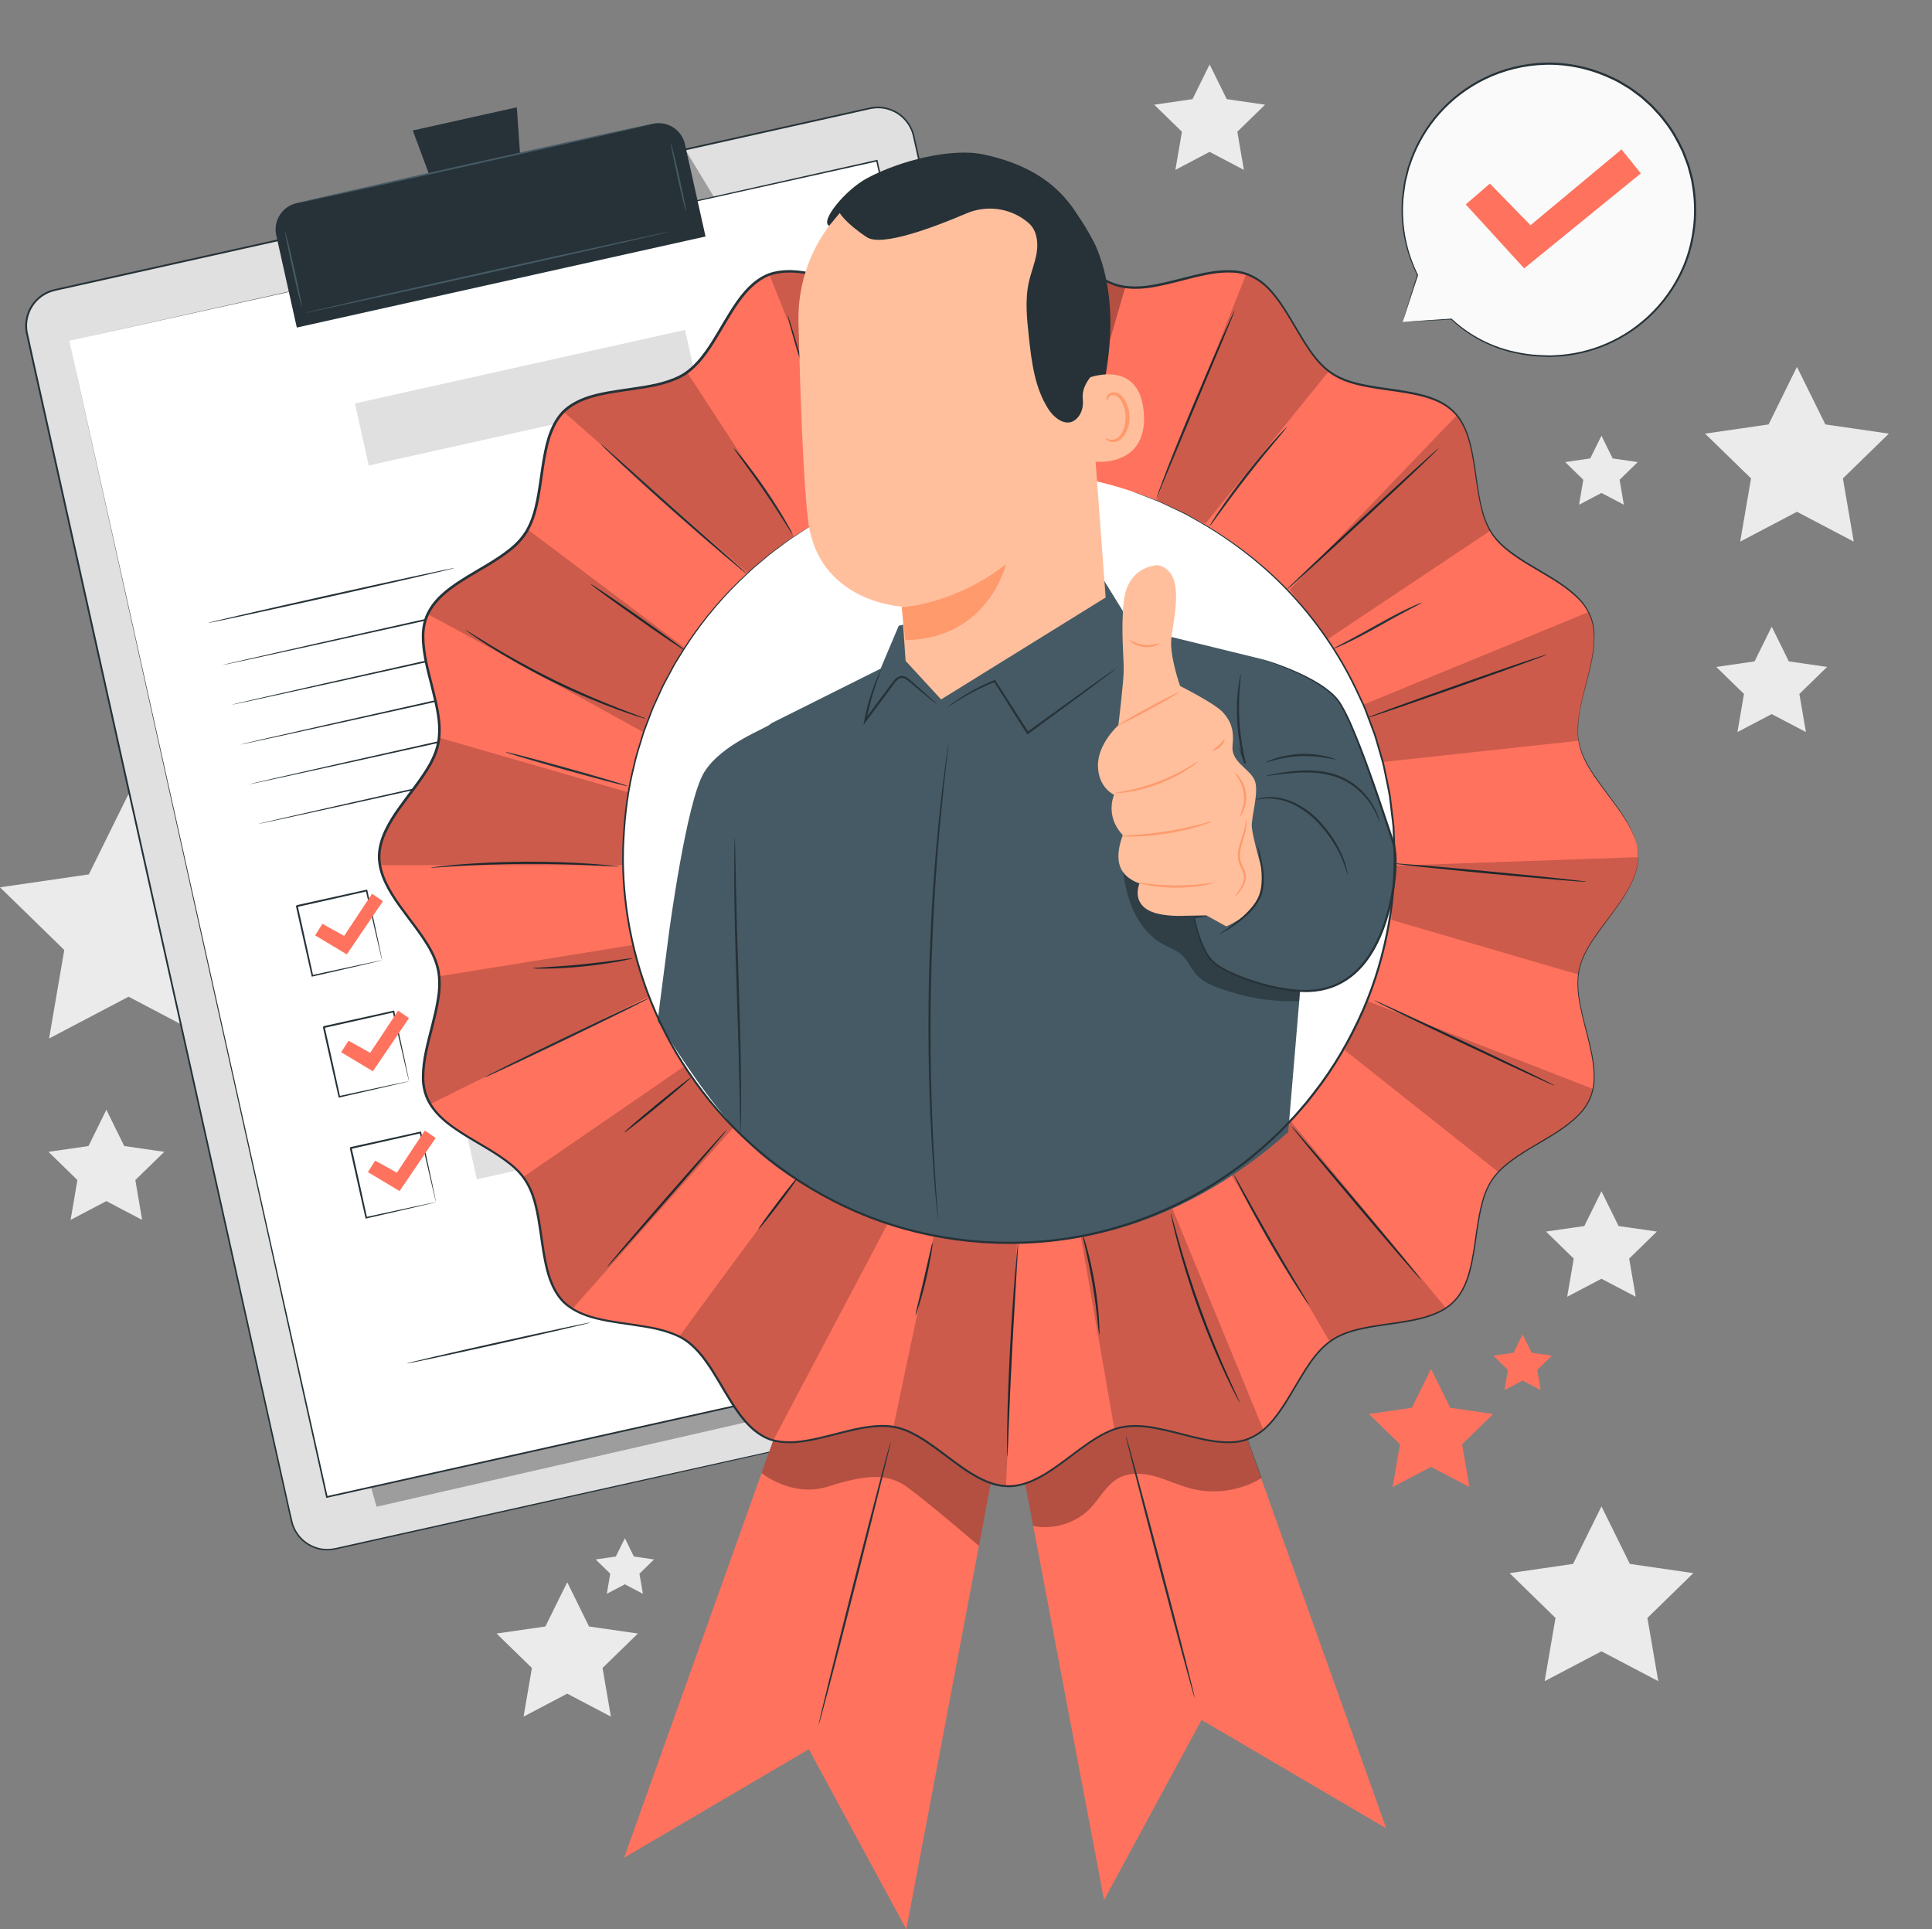 <?xml version="1.0" encoding="UTF-8"?><svg xmlns="http://www.w3.org/2000/svg" viewBox="0 0 454.5 453.85"><rect x="0" y="0" width="454.5" height="453.85" fill="#808080" stroke="none"/><g id="Background_Complete"><polygon points="422.73 86.3 429.41 99.84 444.35 102.01 433.54 112.54 436.09 127.41 422.73 120.39 409.38 127.41 411.93 112.54 401.12 102.01 416.06 99.84 422.73 86.3" style="fill:#ebebeb;"/><polygon points="376.74 354.36 383.42 367.89 398.35 370.06 387.55 380.6 390.1 395.47 376.74 388.45 363.38 395.47 365.93 380.6 355.12 370.06 370.06 367.89 376.74 354.36" style="fill:#ebebeb;"/><polygon points="25.02 261.06 29.23 269.59 38.65 270.95 31.84 277.59 33.44 286.97 25.02 282.54 16.61 286.97 18.21 277.59 11.4 270.95 20.82 269.59 25.02 261.06" style="fill:#ebebeb;"/><polygon points="30.25 186.75 39.59 205.69 60.5 208.73 45.37 223.47 48.94 244.29 30.25 234.46 11.55 244.29 15.12 223.47 0 208.73 20.9 205.69 30.25 186.75" style="fill:#ebebeb;"/><polygon points="416.79 147.42 420.82 155.58 429.82 156.89 423.3 163.24 424.84 172.21 416.79 167.98 408.73 172.21 410.27 163.24 403.75 156.89 412.76 155.58 416.79 147.42" style="fill:#ebebeb;"/><polygon points="376.74 280.24 380.77 288.41 389.78 289.71 383.26 296.07 384.8 305.04 376.74 300.81 368.68 305.04 370.22 296.07 363.7 289.71 372.71 288.41 376.74 280.24" style="fill:#ebebeb;"/><polygon points="284.56 15.16 288.59 23.32 297.6 24.63 291.08 30.99 292.62 39.96 284.56 35.72 276.51 39.96 278.05 30.99 271.53 24.63 280.54 23.32 284.56 15.16" style="fill:#ebebeb;"/><polygon points="376.74 102.5 379.38 107.84 385.27 108.7 381.01 112.86 382.01 118.73 376.74 115.96 371.47 118.73 372.47 112.86 368.21 108.7 374.1 107.84 376.74 102.5" style="fill:#ebebeb;"/><polygon points="133.44 372.2 138.57 382.61 150.06 384.27 141.75 392.37 143.71 403.81 133.44 398.41 123.17 403.81 125.13 392.37 116.82 384.27 128.3 382.61 133.44 372.2" style="fill:#ebebeb;"/><polygon points="147 361.86 149.12 366.15 153.86 366.84 150.43 370.19 151.24 374.92 147 372.69 142.75 374.92 143.56 370.19 140.13 366.84 144.87 366.15 147 361.86" style="fill:#ebebeb;"/></g><g id="Stars"><polygon points="336.65 322.01 341.17 331.16 351.26 332.63 343.96 339.75 345.68 349.81 336.65 345.06 327.62 349.81 329.34 339.75 322.04 332.63 332.14 331.16 336.65 322.01" style="fill:#ff725e;"/><polygon points="358.19 313.9 360.32 318.21 365.08 318.9 361.64 322.26 362.45 327 358.19 324.76 353.94 327 354.75 322.26 351.31 318.9 356.07 318.21 358.19 313.9" style="fill:#ff725e;"/></g><g id="Speech_Bubble"><g><g><path d="M329.96,75.75l3.53-11.06c-2.75-5.51-4.05-11.83-3.46-18.41,1.71-18.93,18.47-32.89,37.42-31.17,18.96,1.71,32.94,18.45,31.22,37.38-1.71,18.93-18.47,32.89-37.42,31.17-7.92-.72-14.43-3.58-19.84-8.6h0l-11.46,.69Z" style="fill:#fafafa;"/><path d="M329.96,75.75s.27-.03,.76-.06c.51-.04,1.25-.09,2.2-.16,1.94-.13,4.79-.33,8.49-.58h.05l.04,.03c3.26,3.01,8.23,6.34,14.96,7.77,1.67,.36,3.43,.64,5.26,.75,.92,.03,1.85,.07,2.8,.11,.95,0,1.91-.11,2.89-.16,3.9-.36,7.98-1.41,11.9-3.33,3.92-1.91,7.66-4.68,10.79-8.25,3.12-3.57,5.66-7.93,7.07-12.82,1.41-4.88,1.76-10.23,.85-15.51-.16-1.33-.58-2.62-.91-3.93-.15-.66-.43-1.29-.66-1.93-.24-.63-.47-1.28-.73-1.91-1.18-2.46-2.47-4.93-4.23-7.1-.8-1.15-1.78-2.13-2.71-3.15-.44-.53-1-.95-1.5-1.42-.52-.45-1-.94-1.54-1.35l-1.64-1.21-.82-.6-.87-.52-1.74-1.04c-.58-.33-1.21-.59-1.81-.88-4.84-2.27-10.08-3.37-15.16-3.26-5.08,.1-9.95,1.34-14.22,3.4-4.27,2.06-7.94,4.92-10.82,8.18-2.89,3.26-4.99,6.91-6.38,10.57-.17,.46-.33,.92-.49,1.37-.17,.45-.32,.9-.42,1.37-.23,.92-.45,1.83-.68,2.72-.24,1.82-.58,3.57-.61,5.28-.28,6.85,1.53,12.54,3.5,16.53l.02,.04v.04c-1.18,3.56-2.08,6.3-2.7,8.17-.31,.92-.54,1.63-.7,2.12-.16,.48-.25,.73-.25,.73,0,0,.06-.23,.2-.7,.15-.49,.37-1.19,.65-2.11,.59-1.9,1.45-4.68,2.57-8.29v.08c-2.01-3.99-3.88-9.72-3.64-16.64,.03-1.73,.35-3.49,.59-5.33,.22-.9,.44-1.82,.67-2.75,.1-.47,.25-.93,.42-1.39,.16-.46,.33-.92,.49-1.39,1.38-3.7,3.5-7.41,6.42-10.72,2.91-3.31,6.61-6.22,10.94-8.32,4.32-2.1,9.27-3.36,14.42-3.47,5.15-.12,10.47,.99,15.39,3.29,.61,.3,1.24,.56,1.83,.89l1.76,1.05,.88,.53,.83,.61,1.67,1.23c.55,.42,1.04,.92,1.57,1.37,.51,.48,1.07,.9,1.52,1.44,.94,1.04,1.94,2.03,2.75,3.19,1.78,2.2,3.1,4.71,4.29,7.21,.27,.64,.49,1.3,.74,1.94,.23,.65,.52,1.28,.67,1.96,.34,1.33,.77,2.64,.93,3.99,.92,5.36,.55,10.79-.88,15.74-1.44,4.96-4.02,9.38-7.2,12.99-3.18,3.62-6.98,6.41-10.96,8.33-3.98,1.93-8.12,2.98-12.06,3.33-.99,.05-1.96,.14-2.92,.15-.96-.04-1.9-.08-2.83-.12-1.85-.12-3.62-.41-5.31-.78-6.79-1.47-11.79-4.88-15.03-7.94l.08,.03c-3.74,.2-6.61,.35-8.57,.45-.94,.05-1.67,.08-2.18,.11-.48,.02-.72,.03-.72,.03Z" style="fill:#263238;"/></g><polygon points="344.82 48.09 350.49 43.18 360.05 52.98 381.46 35.14 386 40.79 358.56 63.13 344.82 48.09" style="fill:#ff725e;"/></g></g><g id="Form"><g><g><g><g><path d="M270.63,321.59l-191.76,42.74c-4.65,1.04-9.27-1.9-10.31-6.55L6.32,78.52c-1.04-4.65,1.9-9.27,6.55-10.31L204.64,25.48c4.65-1.04,9.27,1.9,10.31,6.55l62.23,279.25c1.04,4.65-1.89,9.27-6.55,10.31Z" style="fill:#e0e0e0;"/><path d="M270.63,321.59s.21-.07,.64-.19c.42-.12,1.04-.36,1.8-.78,.74-.44,1.62-1.1,2.42-2.11,.79-1,1.5-2.37,1.75-4.05,.14-.83,.13-1.74-.02-2.67-.16-.93-.41-1.9-.63-2.92-.46-2.04-.96-4.28-1.5-6.7-1.09-4.84-2.34-10.43-3.75-16.73-5.63-25.17-13.77-61.6-23.82-106.6-5.02-22.51-10.53-47.16-16.43-73.62-2.95-13.23-6.01-26.92-9.15-41.01-1.57-7.05-3.17-14.2-4.78-21.45-.81-3.62-1.63-7.27-2.45-10.94-.44-1.79-1.52-3.4-2.97-4.56-1.47-1.13-3.3-1.8-5.17-1.79-.94,0-1.85,.18-2.78,.4-.93,.21-1.87,.42-2.8,.63-1.87,.42-3.75,.84-5.63,1.26-3.77,.84-7.55,1.68-11.36,2.53-7.62,1.7-15.32,3.42-23.11,5.15-15.58,3.47-31.48,7.02-47.67,10.63-32.38,7.22-65.91,14.69-100.25,22.35-2.1,.46-4,1.75-5.18,3.54-1.2,1.77-1.68,4.01-1.3,6.12,.9,4.26,1.89,8.52,2.82,12.76,1.89,8.48,3.77,16.91,5.63,25.27,3.73,16.73,7.4,33.21,11.01,49.4,7.21,32.39,14.17,63.63,20.8,93.4,6.63,29.76,12.92,58.04,18.81,84.51,.74,3.31,1.47,6.59,2.19,9.84,.37,1.62,.71,3.26,1.1,4.84,.41,1.57,1.29,2.99,2.48,4.07,1.19,1.08,2.68,1.8,4.24,2.08,.78,.13,1.58,.15,2.37,.07,.78-.1,1.56-.29,2.35-.47,3.13-.7,6.24-1.39,9.31-2.07,12.29-2.73,24.08-5.36,35.33-7.86,45.02-10,81.45-18.1,106.62-23.69,12.59-2.79,22.36-4.95,28.99-6.42,3.31-.73,5.84-1.29,7.54-1.66,1.7-.37,2.57-.55,2.57-.55,0,0-.87,.21-2.56,.59-1.7,.38-4.22,.95-7.53,1.7-6.63,1.49-16.4,3.68-28.98,6.5-25.17,5.63-61.59,13.77-106.6,23.82-11.25,2.51-23.04,5.14-35.33,7.89-3.07,.69-6.17,1.38-9.31,2.08-.78,.17-1.56,.37-2.38,.47-.82,.08-1.65,.06-2.46-.07-1.63-.29-3.18-1.03-4.41-2.16-1.23-1.12-2.16-2.6-2.58-4.23-.4-1.62-.73-3.23-1.1-4.86-.73-3.25-1.46-6.53-2.2-9.84-5.9-26.47-12.21-54.75-18.85-84.51-6.64-29.76-13.6-61-20.83-93.39-3.61-16.19-7.28-32.68-11.01-49.4-1.86-8.36-3.74-16.79-5.63-25.27-.94-4.25-1.91-8.48-2.83-12.78-.39-2.2,.11-4.56,1.37-6.42,1.24-1.87,3.23-3.23,5.44-3.71,34.34-7.65,67.87-15.12,100.25-22.34,16.19-3.61,32.1-7.15,47.67-10.62,7.79-1.73,15.49-3.45,23.11-5.15,3.81-.85,7.6-1.69,11.36-2.53,1.88-.42,3.76-.84,5.63-1.25,.94-.21,1.87-.42,2.8-.62,.92-.22,1.89-.42,2.87-.41,1.95,0,3.87,.69,5.4,1.87,1.51,1.2,2.64,2.89,3.1,4.76,.82,3.67,1.64,7.32,2.45,10.95,1.61,7.25,3.21,14.4,4.78,21.45,3.14,14.1,6.18,27.78,9.13,41.02,5.89,26.47,11.37,51.12,16.38,73.63,10,45.02,18.1,81.45,23.7,106.63,1.4,6.29,2.64,11.89,3.71,16.73,.54,2.42,1.03,4.66,1.48,6.71,.22,1.03,.47,1.99,.62,2.93,.15,.94,.16,1.86,.01,2.7-.26,1.69-.99,3.07-1.79,4.08-.81,1.01-1.7,1.67-2.45,2.11-.77,.41-1.39,.65-1.81,.77-.43,.11-.64,.17-.64,.17Z" style="fill:#263238;"/></g><g style="opacity:.3;"><polygon points="88.59 354.44 263.31 314.49 257.78 280.25 247.88 261.06 80.74 326.71 88.59 354.44"/></g><g style="opacity:.3;"><polygon points="161.53 35.72 168.14 46.64 169.43 52.42 164.94 53.42 161.53 35.72"/></g><g><polygon points="16.28 80.14 76.9 352.14 266.91 309.8 256.07 261.16 206.29 37.8 16.28 80.14" style="fill:#fff;"/><path d="M16.28,80.14c1.35-.3,74.49-16.67,189.97-42.51l.16-.04,.04,.17c16.86,75.59,37.89,169.92,60.65,271.97v.02l.05,.2-.2,.05c-67.93,15.13-132.43,29.5-190.01,42.33l-.19,.04-.04-.19C41.03,191.56,16.65,81.8,16.28,80.14c.37,1.66,24.9,111.39,60.8,271.96l-.23-.14c57.58-12.84,122.08-27.22,190.01-42.36l-.16,.25v-.02c-22.73-102.06-43.74-196.39-60.58-271.99l.2,.13C90.8,63.6,17.63,79.84,16.28,80.14Z" style="fill:#263238;"/></g></g><g><path d="M71.87,38.11h85.85c3.49,0,6.33,2.83,6.33,6.33v22.24H65.54v-22.24c0-3.49,2.83-6.33,6.33-6.33Z" transform="translate(-8.65 26.22) rotate(-12.56)" style="fill:#263238;"/><polygon points="121.58 25.24 97.11 30.69 104.65 51.03 123.08 46.92 121.58 25.24" style="fill:#263238;"/><path d="M153.58,29.12c.02,.11-18.71,4.38-41.85,9.54-23.14,5.16-41.92,9.25-41.94,9.14-.02-.11,18.71-4.38,41.85-9.54,23.13-5.16,41.91-9.25,41.94-9.13Z" style="fill:#455a64;"/><path d="M70.98,72.07c-.11,.02-1.08-3.9-2.16-8.76-1.08-4.87-1.87-8.83-1.76-8.85,.11-.02,1.08,3.9,2.17,8.76,1.08,4.86,1.87,8.83,1.76,8.85Z" style="fill:#455a64;"/><path d="M161.39,49.73c-.11,.02-1-3.54-1.98-7.95-.98-4.42-1.69-8.02-1.58-8.04,.11-.02,1,3.54,1.98,7.95,.98,4.42,1.69,8.02,1.58,8.04Z" style="fill:#455a64;"/><path d="M157.58,54.48c.02,.11-19.21,4.49-42.96,9.79-23.76,5.29-43.03,9.49-43.05,9.38-.02-.11,19.21-4.49,42.96-9.79,23.75-5.29,43.02-9.49,43.05-9.38Z" style="fill:#455a64;"/></g></g><path d="M106.97,133.61c.03,.11-12.95,3.1-28.97,6.67-16.03,3.57-29.04,6.38-29.07,6.26-.03-.11,12.94-3.1,28.97-6.67,16.02-3.57,29.04-6.38,29.06-6.26Z" style="fill:#263238;"/><path d="M203.68,122.71c.03,.11-33.87,7.76-75.7,17.09-41.85,9.33-75.78,16.79-75.8,16.68-.03-.11,33.87-7.76,75.71-17.09,41.83-9.32,75.77-16.79,75.79-16.68Z" style="fill:#263238;"/><path d="M205.76,132.06c.03,.11-33.87,7.76-75.7,17.09-41.85,9.33-75.78,16.79-75.8,16.68-.03-.11,33.87-7.76,75.71-17.09,41.83-9.32,75.77-16.79,75.79-16.68Z" style="fill:#263238;"/><path d="M207.85,141.41c.03,.11-33.87,7.76-75.7,17.09-41.85,9.33-75.78,16.79-75.8,16.68-.03-.11,33.87-7.76,75.71-17.09,41.83-9.32,75.77-16.79,75.79-16.68Z" style="fill:#263238;"/><path d="M209.93,150.76c.03,.11-33.87,7.76-75.7,17.09-41.85,9.33-75.78,16.79-75.8,16.68-.03-.11,33.87-7.76,75.71-17.09,41.83-9.32,75.77-16.79,75.79-16.68Z" style="fill:#263238;"/><path d="M212.01,160.1c.03,.11-33.87,7.76-75.7,17.09-41.85,9.33-75.78,16.79-75.8,16.68-.03-.11,33.87-7.76,75.71-17.09,41.83-9.32,75.77-16.79,75.79-16.68Z" style="fill:#263238;"/><path d="M89.89,225.9s-.04-.11-.09-.32c-.06-.23-.13-.53-.22-.89-.19-.81-.46-1.93-.79-3.34-.67-2.89-1.61-6.95-2.73-11.81l.22,.14c-4.77,1.07-10.4,2.34-16.39,3.68-.04,.05,.3-.47,.16-.25h0v.07l.03,.07,.03,.14,.06,.28,.12,.56c.08,.37,.17,.74,.25,1.11,.16,.74,.33,1.47,.49,2.19,.32,1.45,.63,2.86,.94,4.24,.61,2.75,1.18,5.35,1.7,7.74l-.22-.14c4.88-1.05,8.95-1.92,11.85-2.55,1.42-.3,2.55-.53,3.36-.7,.37-.07,.66-.13,.9-.18,.21-.04,.32-.06,.33-.05,0,0-.09,.03-.28,.08-.22,.06-.51,.13-.86,.21-.8,.19-1.91,.45-3.3,.78-2.92,.67-7.02,1.62-11.93,2.75l-.18,.04-.04-.18c-.54-2.39-1.12-4.98-1.74-7.73-.31-1.38-.63-2.79-.95-4.24-.16-.72-.33-1.45-.49-2.19-.08-.37-.17-.74-.25-1.11l-.12-.56-.06-.28-.03-.14-.02-.07v-.05h-.01c-.14,.21,.19-.32,.16-.27,6-1.33,11.63-2.57,16.41-3.63l.18-.04,.04,.18c1.06,4.92,1.94,9.04,2.57,11.97,.29,1.4,.52,2.52,.69,3.32,.07,.35,.13,.64,.17,.87,.04,.19,.05,.29,.04,.29Z" style="fill:#263238;"/><rect x="97.04" y="198.09" width="117.22" height="9.78" transform="translate(-40.43 38.72) rotate(-12.56)" style="fill:#e0e0e0;"/><path d="M96.23,254.36s-.04-.11-.09-.32c-.06-.23-.13-.53-.22-.89-.19-.81-.46-1.93-.79-3.34-.67-2.89-1.61-6.95-2.73-11.81l.22,.14c-4.77,1.07-10.4,2.34-16.39,3.68-.04,.05,.3-.47,.16-.25h0v.07l.03,.07,.03,.14,.06,.28,.12,.56c.08,.37,.17,.74,.25,1.11,.16,.74,.33,1.47,.49,2.19,.32,1.45,.63,2.86,.94,4.24,.61,2.75,1.18,5.35,1.7,7.74l-.22-.14c4.88-1.05,8.95-1.92,11.85-2.55,1.42-.3,2.55-.53,3.36-.7,.37-.07,.66-.13,.9-.18,.21-.04,.32-.06,.33-.05,0,0-.09,.03-.28,.08-.22,.06-.51,.13-.86,.21-.8,.19-1.91,.45-3.3,.78-2.92,.67-7.02,1.62-11.93,2.75l-.18,.04-.04-.18c-.54-2.39-1.12-4.98-1.74-7.73-.31-1.38-.63-2.79-.95-4.24-.16-.72-.33-1.45-.49-2.19-.08-.37-.17-.74-.25-1.11l-.12-.56-.06-.28-.03-.14-.02-.07v-.05h-.01c-.14,.21,.19-.32,.16-.27,6-1.33,11.63-2.57,16.41-3.63l.18-.04,.04,.18c1.06,4.92,1.94,9.04,2.57,11.97,.29,1.4,.52,2.52,.69,3.32,.07,.35,.13,.64,.17,.87,.04,.19,.05,.29,.04,.29Z" style="fill:#263238;"/><rect x="103.38" y="226.54" width="117.22" height="9.78" transform="translate(-46.46 40.78) rotate(-12.56)" style="fill:#e0e0e0;"/><path d="M102.57,282.81s-.04-.11-.09-.32c-.06-.23-.13-.53-.22-.89-.19-.81-.46-1.93-.79-3.34-.67-2.89-1.61-6.95-2.73-11.81l.22,.14c-4.77,1.07-10.4,2.34-16.39,3.68-.04,.05,.3-.47,.16-.25h0v.07l.03,.07,.03,.14,.06,.28,.12,.56c.08,.37,.17,.74,.25,1.11,.16,.74,.33,1.47,.49,2.19,.32,1.45,.63,2.86,.94,4.24,.61,2.75,1.18,5.35,1.7,7.74l-.22-.14c4.88-1.05,8.95-1.92,11.85-2.55,1.42-.3,2.55-.53,3.36-.7,.37-.07,.66-.13,.9-.18,.21-.04,.32-.06,.32-.05,0,0-.09,.03-.28,.08l-.86,.21c-.8,.19-1.91,.45-3.3,.78-2.92,.67-7.02,1.62-11.93,2.75l-.18,.04-.04-.18c-.54-2.39-1.12-4.98-1.74-7.73-.31-1.38-.63-2.79-.95-4.24-.16-.72-.32-1.45-.49-2.19-.08-.37-.17-.74-.25-1.11l-.12-.56-.06-.28-.03-.14-.02-.07v-.05h-.01c-.14,.21,.19-.32,.16-.27,6-1.33,11.63-2.57,16.41-3.63l.18-.04,.04,.18c1.06,4.92,1.94,9.04,2.57,11.97,.29,1.4,.52,2.52,.69,3.32,.07,.35,.13,.64,.17,.87,.04,.19,.05,.29,.04,.29Z" style="fill:#263238;"/><rect x="109.72" y="255" width="117.22" height="9.78" transform="translate(-52.5 42.84) rotate(-12.56)" style="fill:#e0e0e0;"/><polygon points="74.13 220.03 75.85 217.32 80.96 220.16 87.53 210.24 90.08 212 81.59 224.5 74.13 220.03" style="fill:#ff725e;"/><polygon points="80.26 247.53 81.98 244.82 87.09 247.66 93.66 237.74 96.21 239.5 87.72 252 80.26 247.53" style="fill:#ff725e;"/><polygon points="86.54 275.72 88.26 273.02 93.37 275.86 99.94 265.94 102.49 267.69 94 280.19 86.54 275.72" style="fill:#ff725e;"/><path d="M138.91,311.11c.03,.11-9.63,2.36-21.57,5.02-11.94,2.66-21.64,4.73-21.67,4.61-.03-.11,9.63-2.36,21.58-5.02,11.94-2.66,21.64-4.73,21.66-4.61Z" style="fill:#263238;"/><path d="M160.46,305.95c.03,.11-3.53,1-7.94,1.98-4.41,.98-8,1.69-8.03,1.57-.03-.11,3.53-1,7.94-1.98,4.41-.98,8-1.69,8.03-1.57Z" style="fill:#263238;"/><path d="M231.8,283.5c.03,.11-8.67,2.15-19.41,4.54-10.75,2.4-19.48,4.25-19.5,4.13-.03-.11,8.66-2.15,19.41-4.54,10.74-2.39,19.48-4.24,19.5-4.13Z" style="fill:#263238;"/><path d="M222.51,309.82s.09-.27,.19-.8c.12-.52,.12-1.33-.12-2.31-.25-.99-.77-2.12-1.38-3.44-.59-1.31-1.36-2.87-1.37-4.77,.03-1.86,.85-3.93,2.53-5.38,1.66-1.48,4.28-2,6.65-1.24,1.18,.38,2.32,1.05,3.16,2.08,.4,.52,.73,1.15,.75,1.87,.06,.73-.5,1.46-1.17,1.69-.67,.25-1.31,.33-1.97,.49-.66,.14-1.32,.27-1.99,.41-1.34,.26-2.7,.51-4.09,.69-2.78,.37-5.57,.42-8.18,.05-1.28-.14-2.63-.16-3.59,.59-.96,.73-1.45,1.92-2.16,2.92-.35,.5-.8,.99-1.39,1.25-.58,.27-1.26,.26-1.83,.08-1.15-.39-2-1.16-2.92-1.68-.45-.27-.92-.48-1.41-.53-.48-.05-.96,.07-1.34,.34-.77,.55-1.18,1.46-1.69,2.22-1.01,1.62-2.75,2.38-4.22,2.44-1.51,.07-2.73-.57-3.5-1.24-.79-.69-1.18-1.42-1.38-1.92-.2-.51-.23-.79-.23-.79,.02,0,.08,.27,.3,.76,.23,.48,.63,1.18,1.41,1.83,.77,.64,1.95,1.22,3.38,1.13,1.41-.07,3.04-.82,3.99-2.36,.5-.74,.88-1.68,1.76-2.32,.43-.31,1-.46,1.56-.41,.56,.05,1.07,.29,1.55,.57,.95,.54,1.81,1.29,2.85,1.63,.52,.16,1.08,.16,1.57-.07,.5-.22,.9-.64,1.23-1.13,.69-.95,1.16-2.18,2.24-3.02,.54-.42,1.21-.63,1.87-.7,.67-.07,1.34-.03,2,.03,2.61,.37,5.32,.31,8.09-.05,1.38-.18,2.73-.42,4.07-.68,.67-.14,1.33-.27,1.98-.41,.65-.15,1.33-.24,1.9-.46,.57-.21,.96-.71,.92-1.3-.01-.58-.29-1.16-.66-1.63-.77-.94-1.85-1.59-2.97-1.96-2.25-.73-4.72-.25-6.3,1.14-1.61,1.37-2.42,3.34-2.46,5.12,0,1.8,.71,3.35,1.29,4.67,.59,1.32,1.1,2.49,1.33,3.5,.22,1.01,.19,1.84,.04,2.36-.13,.53-.27,.78-.27,.78Z" style="fill:#263238;"/><path d="M243.18,297.02s-.18,.07-.52,.16c-.39,.09-.89,.21-1.51,.36-1.37,.32-3.26,.76-5.58,1.29-4.71,1.09-11.21,2.63-18.35,4.44-7.15,1.81-13.6,3.56-18.26,4.84-2.29,.63-4.17,1.15-5.52,1.52-.62,.16-1.12,.3-1.5,.4-.35,.09-.53,.13-.53,.11,0-.01,.17-.08,.51-.19,.38-.12,.87-.28,1.48-.48,1.29-.41,3.16-.97,5.48-1.65,4.64-1.36,11.08-3.15,18.23-4.96,7.15-1.81,13.66-3.31,18.39-4.33,2.36-.51,4.28-.91,5.61-1.16,.63-.12,1.14-.21,1.53-.29,.35-.06,.54-.09,.54-.07Z" style="fill:#263238;"/><rect x="84.17" y="86.07" width="79.57" height="14.95" transform="translate(-17.38 29.2) rotate(-12.56)" style="fill:#e0e0e0;"/></g></g><g id="Character"><g><g><g><polygon points="234.63 314.4 259.73 446.96 282.66 404.59 326.12 430.1 279.98 301.02 234.63 314.4" style="fill:#ff725e;"/><g style="opacity:.3;"><path d="M243.07,358.98c4.64,.96,10.05-.68,13.34-4.09,2.29-2.37,3.81-5.58,6.69-7.16,2.59-1.42,5.78-1.22,8.62-.43s5.53,2.1,8.38,2.85c5.6,1.45,11.78,.54,16.72-2.48l-7.24-20.1-33.6-4.2-16.02,19.25,3.1,16.37Z"/></g><path d="M281.02,399.33c-.14,.04-3.88-13.73-8.34-30.75-4.47-17.02-7.98-30.85-7.84-30.88,.14-.04,3.87,13.73,8.35,30.75,4.47,17.02,7.98,30.84,7.84,30.88Z" style="fill:#263238;"/></g><polygon points="238.31 321.29 213.21 453.85 190.28 411.49 146.82 437 192.96 307.91 238.31 321.29" style="fill:#ff725e;"/><g style="opacity:.3;"><path d="M179.16,346.52s7.14,5.87,15.65,3.17c8.51-2.71,13.8-3.28,18.41,0,4.61,3.28,17.08,13.96,17.08,13.96l2.89-15.29-16.75-23-17.49,3.53-12.46,1.24-4.63,8.76-2.71,7.63Z"/></g><path d="M385.42,201.63c0,9.51-12.16,17.7-13.94,26.69-1.83,9.26,6.23,21.47,2.7,29.99-3.6,8.67-17.97,11.59-23.12,19.29-5.2,7.77-2.43,22.15-9.01,28.73-6.58,6.58-20.97,3.81-28.73,9.01-7.71,5.16-10.62,19.53-19.29,23.12-8.52,3.53-20.73-4.53-29.99-2.7-8.99,1.78-17.18,13.94-26.69,13.94s-17.7-12.16-26.69-13.94c-9.26-1.83-21.47,6.23-29.99,2.7-8.67-3.6-11.59-17.97-19.29-23.12-7.77-5.2-22.15-2.43-28.73-9.01-6.58-6.58-3.81-20.97-9.01-28.73-5.16-7.71-19.53-10.62-23.12-19.29-3.53-8.52,4.53-20.73,2.7-29.99-1.78-8.99-13.94-17.18-13.94-26.69s12.16-17.7,13.94-26.69c1.83-9.26-6.23-21.47-2.7-29.99,3.6-8.67,17.97-11.59,23.12-19.29,5.2-7.77,2.43-22.15,9.01-28.73,6.58-6.58,20.97-3.81,28.73-9.01,7.71-5.16,10.62-19.53,19.29-23.12,8.52-3.53,20.73,4.53,29.99,2.7,8.99-1.78,17.18-13.94,26.69-13.94s17.7,12.16,26.69,13.94c9.26,1.83,21.47-6.23,29.99-2.7,8.67,3.6,11.59,17.97,19.29,23.12,7.77,5.2,22.15,2.43,28.73,9.01s3.81,20.97,9.01,28.73c5.16,7.71,19.53,10.62,23.12,19.29,3.53,8.52-4.53,20.73-2.7,29.99,1.78,8.99,13.94,17.18,13.94,26.69Z" style="fill:#ff725e;"/><path d="M202.68,118.62s-.11-.13-.27-.41c-.19-.33-.41-.73-.68-1.22-.59-1.06-1.39-2.62-2.36-4.56-1.93-3.88-4.43-9.34-6.84-15.5-2.4-6.17-4.26-11.88-5.47-16.04-.61-2.08-1.06-3.78-1.35-4.95-.13-.54-.24-.99-.32-1.36-.07-.31-.1-.48-.08-.48,.02,0,.08,.15,.18,.46l.42,1.33c.38,1.24,.89,2.89,1.51,4.9,1.3,4.13,3.2,9.8,5.6,15.96,2.4,6.15,4.84,11.62,6.68,15.53,.91,1.9,1.65,3.46,2.21,4.63,.24,.5,.43,.92,.59,1.26,.13,.29,.19,.45,.18,.46Z" style="fill:#263238;"/><path d="M215.86,113.61s-.17-.38-.38-1.1c-.21-.72-.5-1.76-.83-3.06-.66-2.6-1.48-6.21-2.22-10.23-.74-4.02-1.26-7.69-1.56-10.35-.15-1.33-.26-2.41-.31-3.16-.06-.75-.07-1.16-.03-1.17s.12,.4,.24,1.14c.13,.85,.29,1.9,.48,3.13,.4,2.64,.97,6.29,1.71,10.31,.74,4.01,1.5,7.63,2.06,10.24,.26,1.22,.49,2.26,.67,3.1,.15,.73,.22,1.14,.19,1.15Z" style="fill:#263238;"/><path d="M239.11,111.3c-.14,0-.51-11.21-.83-25.05-.31-13.84-.45-25.06-.31-25.07,.14,0,.51,11.21,.83,25.05,.31,13.84,.45,25.06,.31,25.06Z" style="fill:#263238;"/><path d="M262.51,88.25c.14,.04-1.48,5.65-3.61,12.53-2.13,6.88-3.97,12.42-4.1,12.37-.14-.04,1.48-5.65,3.61-12.53,2.13-6.88,3.97-12.41,4.1-12.37Z" style="fill:#263238;"/><path d="M272.05,117.24s.03-.17,.13-.47c.12-.36,.27-.79,.46-1.32,.4-1.14,1.02-2.78,1.8-4.81,1.56-4.04,3.81-9.59,6.37-15.68,2.56-6.1,4.94-11.59,6.69-15.55,.86-1.92,1.57-3.5,2.11-4.68,.24-.5,.44-.92,.6-1.26,.14-.29,.23-.43,.24-.43s-.03,.17-.15,.47c-.14,.35-.31,.78-.51,1.3-.49,1.2-1.15,2.8-1.95,4.74-1.7,4.06-4,9.55-6.55,15.61-2.53,6.06-4.81,11.55-6.51,15.62-.8,1.95-1.46,3.55-1.95,4.74-.22,.51-.4,.93-.55,1.28-.13,.29-.21,.44-.22,.44Z" style="fill:#263238;"/><path d="M284.56,123.76s.17-.38,.57-1.02c.39-.64,.99-1.54,1.74-2.65,1.5-2.22,3.66-5.23,6.17-8.45,2.52-3.22,4.91-6.05,6.7-8.05,.89-1,1.63-1.8,2.15-2.33,.52-.54,.82-.82,.85-.8,.03,.02-.22,.36-.7,.94-.55,.66-1.22,1.48-2.02,2.44-1.71,2.05-4.06,4.91-6.57,8.13-2.51,3.22-4.71,6.19-6.28,8.35-.74,1.01-1.37,1.86-1.87,2.56-.45,.6-.71,.92-.74,.9Z" style="fill:#263238;"/><path d="M302.74,138.66c-.1-.11,7.81-7.63,17.67-16.79,9.86-9.17,17.93-16.52,18.03-16.41,.1,.11-7.81,7.62-17.67,16.8-9.86,9.17-17.93,16.52-18.02,16.41Z" style="fill:#263238;"/><path d="M334.5,141.77c.03,.07-1.14,.66-3.01,1.64-1.88,.98-4.43,2.39-7.25,3.98-2.82,1.58-5.42,2.95-7.34,3.85-.96,.45-1.75,.8-2.3,1.02-.55,.22-.86,.33-.88,.3-.03-.07,1.14-.66,3.01-1.64,1.88-.98,4.43-2.39,7.25-3.98,2.82-1.58,5.42-2.95,7.34-3.85,.96-.45,1.75-.8,2.3-1.02,.55-.22,.86-.33,.88-.3Z" style="fill:#263238;"/><path d="M363.9,153.97c.05,.14-9.37,3.57-21.03,7.68-11.67,4.11-21.16,7.33-21.21,7.19-.05-.14,9.37-3.57,21.04-7.68,11.66-4.11,21.16-7.33,21.21-7.19Z" style="fill:#263238;"/><path d="M373.26,207.43c-.01,.14-10.25-.71-22.86-1.91-12.61-1.2-22.83-2.29-22.81-2.43,.01-.14,10.25,.71,22.86,1.91,12.61,1.2,22.82,2.29,22.81,2.43Z" style="fill:#263238;"/><path d="M365.74,255.39c-.06,.13-9.63-4.26-21.37-9.81-11.74-5.55-21.21-10.15-21.15-10.28,.06-.13,9.63,4.26,21.37,9.81,11.74,5.55,21.21,10.15,21.15,10.28Z" style="fill:#263238;"/><path d="M334.26,301.02c-.11,.09-7.01-7.91-15.41-17.88-8.41-9.97-15.13-18.12-15.02-18.22,.11-.09,7.01,7.91,15.42,17.88,8.4,9.97,15.13,18.12,15.02,18.21Z" style="fill:#263238;"/><path d="M307.98,307.04s-.33-.38-.83-1.12c-.51-.74-1.23-1.83-2.09-3.18-1.74-2.71-4.07-6.49-6.52-10.75-2.45-4.25-4.57-8.17-6.04-11.03-.74-1.43-1.32-2.59-1.71-3.41-.39-.81-.59-1.27-.56-1.28s.29,.41,.74,1.19c.49,.87,1.11,1.99,1.85,3.33,1.56,2.81,3.72,6.69,6.17,10.94,2.45,4.25,4.73,8.06,6.38,10.81,.78,1.31,1.44,2.41,1.95,3.27,.46,.78,.69,1.21,.66,1.23Z" style="fill:#263238;"/><path d="M291.66,329.99s-.11-.13-.26-.41c-.18-.33-.39-.74-.65-1.22-.56-1.06-1.34-2.62-2.26-4.57-1.84-3.89-4.21-9.35-6.46-15.52-2.25-6.18-3.95-11.88-5.04-16.05-.55-2.08-.96-3.77-1.21-4.95-.11-.54-.21-.99-.29-1.36-.06-.31-.08-.48-.06-.48,.02,0,.07,.15,.17,.46,.1,.36,.23,.8,.38,1.33,.35,1.24,.81,2.89,1.37,4.9,1.18,4.13,2.93,9.8,5.17,15.97,2.25,6.16,4.55,11.63,6.31,15.55,.86,1.9,1.57,3.47,2.1,4.63,.23,.5,.41,.92,.57,1.26,.12,.29,.18,.45,.17,.46Z" style="fill:#263238;"/><path d="M258.59,313.9c-.08,0-.2-1.33-.43-3.48-.23-2.15-.59-5.12-1.14-8.37-.55-3.25-1.17-6.18-1.65-8.29-.48-2.11-.8-3.41-.72-3.43,.03,0,.16,.3,.35,.88,.19,.58,.45,1.42,.73,2.46,.57,2.09,1.26,5.02,1.81,8.29,.55,3.27,.85,6.26,.99,8.42,.07,1.08,.11,1.96,.11,2.57,0,.61,0,.94-.04,.95Z" style="fill:#263238;"/><path d="M236.97,342.69s-.03-.18-.04-.51c0-.4-.01-.88-.02-1.47-.01-1.28,0-3.12,.04-5.41,.08-4.56,.29-10.87,.65-17.82,.36-6.96,.81-13.25,1.18-17.8,.19-2.27,.35-4.11,.48-5.38,.07-.59,.12-1.07,.16-1.46,.04-.33,.08-.51,.09-.51,.02,0,.02,.18,.01,.51-.02,.4-.04,.88-.07,1.47-.08,1.35-.19,3.18-.32,5.39-.27,4.63-.63,10.88-1.02,17.8-.37,6.95-.63,13.25-.8,17.81-.08,2.22-.15,4.05-.2,5.4-.03,.59-.05,1.07-.07,1.47-.02,.34-.04,.51-.06,.51Z" style="fill:#263238;"/><path d="M219.38,292.33c.07,.01-.04,.99-.3,2.55-.26,1.56-.68,3.71-1.23,6.07-.55,2.36-1.13,4.47-1.59,5.98-.46,1.52-.8,2.44-.87,2.42-.07-.02,.14-.98,.51-2.52,.41-1.72,.9-3.75,1.44-6.01,.52-2.26,.98-4.3,1.38-6.02,.35-1.54,.59-2.49,.66-2.48Z" style="fill:#263238;"/><path d="M187.6,277.05c.11,.09-1.84,2.86-4.38,6.2-2.53,3.34-4.68,5.97-4.79,5.89-.11-.09,1.84-2.86,4.38-6.2,2.53-3.34,4.68-5.97,4.79-5.89Z" style="fill:#263238;"/><path d="M170.92,265.85c.11,.09-6.1,7.38-13.86,16.27-7.76,8.9-14.14,16.03-14.25,15.93-.11-.09,6.1-7.38,13.86-16.28,7.76-8.89,14.14-16.03,14.25-15.93Z" style="fill:#263238;"/><path d="M162.58,253.45c.09,.11-3.36,3.11-7.71,6.69-4.35,3.59-7.95,6.4-8.04,6.29s3.36-3.11,7.71-6.69c4.35-3.58,7.95-6.4,8.04-6.29Z" style="fill:#263238;"/><path d="M152.81,234.73c.06,.13-8.58,4.42-19.3,9.59-10.73,5.17-19.47,9.25-19.53,9.12-.06-.13,8.58-4.42,19.31-9.59,10.72-5.17,19.47-9.25,19.53-9.12Z" style="fill:#263238;"/><path d="M148.89,225.4s-.31,.13-.9,.27c-.58,.14-1.44,.32-2.49,.51-2.11,.39-5.05,.84-8.31,1.17-3.26,.33-6.23,.47-8.38,.5-1.07,.02-1.94,.01-2.54,0-.6-.02-.93-.05-.93-.08,0-.08,1.32-.15,3.46-.28,2.14-.13,5.09-.33,8.34-.66,3.25-.33,6.18-.71,8.3-1.01,2.12-.3,3.43-.49,3.45-.41Z" style="fill:#263238;"/><path d="M145.72,203.85s-.63,.02-1.75-.04c-1.21-.06-2.81-.14-4.76-.24-4.02-.19-9.57-.38-15.7-.35-6.13,.04-11.68,.28-15.7,.52-1.94,.12-3.54,.22-4.75,.3-1.12,.07-1.75,.09-1.75,.06,0-.04,.61-.13,1.73-.26,1.12-.14,2.74-.3,4.75-.46,4.01-.33,9.57-.63,15.72-.67,6.15-.03,11.71,.21,15.72,.5,2.01,.14,3.63,.29,4.75,.41,1.12,.12,1.74,.2,1.73,.24Z" style="fill:#263238;"/><path d="M147.69,184.93c-.04,.14-6.51-1.55-14.46-3.76-7.95-2.22-14.36-4.13-14.32-4.27,.04-.14,6.51,1.55,14.46,3.76,7.95,2.22,14.36,4.13,14.32,4.27Z" style="fill:#263238;"/><path d="M151.87,169.07s-.17-.02-.47-.11c-.36-.11-.8-.24-1.32-.4-1.15-.35-2.79-.91-4.81-1.65-4.03-1.47-9.53-3.71-15.41-6.6-5.88-2.9-11.01-5.89-14.63-8.2-1.81-1.15-3.26-2.11-4.24-2.81-.45-.32-.82-.58-1.12-.8-.25-.19-.38-.29-.37-.31s.16,.06,.43,.22c.32,.2,.71,.43,1.18,.72,1.01,.64,2.49,1.55,4.32,2.66,3.66,2.22,8.81,5.15,14.67,8.04,5.86,2.88,11.32,5.17,15.31,6.72,2,.78,3.62,1.39,4.74,1.8,.51,.2,.94,.36,1.29,.49,.29,.12,.44,.19,.44,.21Z" style="fill:#263238;"/><path d="M161.29,153.12c-.08,.12-5.15-3.3-11.31-7.64-6.16-4.34-11.09-7.95-11.01-8.07,.08-.12,5.14,3.3,11.31,7.64,6.16,4.34,11.09,7.95,11.01,8.07Z" style="fill:#263238;"/><path d="M141.39,104.51s.14,.08,.38,.28c.28,.24,.61,.53,1.02,.87,.93,.83,2.18,1.93,3.68,3.26,3.16,2.82,7.41,6.61,12.11,10.81,4.72,4.17,8.99,7.95,12.16,10.76,1.5,1.34,2.75,2.44,3.68,3.27,.39,.36,.71,.66,.98,.91,.22,.21,.33,.33,.32,.34-.01,.01-.15-.08-.39-.26-.29-.23-.63-.5-1.05-.83-.9-.73-2.2-1.81-3.78-3.15-3.18-2.68-7.52-6.43-12.27-10.64-4.74-4.21-8.98-8.09-12.02-10.92-1.52-1.42-2.74-2.58-3.57-3.39-.38-.37-.69-.68-.95-.94-.21-.22-.32-.34-.31-.35Z" style="fill:#263238;"/><path d="M172.59,105.42s.27,.23,.68,.69c.41,.47,.99,1.16,1.68,2.03,1.39,1.74,3.24,4.19,5.16,6.99,1.92,2.8,3.53,5.42,4.65,7.35,.56,.96,.99,1.75,1.28,2.3,.29,.55,.43,.87,.4,.88-.07,.04-.8-1.12-1.99-3-1.19-1.87-2.85-4.45-4.76-7.24-1.91-2.79-3.71-5.27-5.02-7.06-1.31-1.79-2.13-2.89-2.07-2.94Z" style="fill:#263238;"/><g style="opacity:.2;"><path d="M132.62,96.91l43.5,38.09,10.81-8.65-25.24-38.68s-1.93,1.42-6.96,2.86c-4.87,1.39-19.21,1.76-22.11,6.39Z"/></g><g style="opacity:.2;"><path d="M181.04,64.69l21.24,53.17,13.57-4.25-4.52-46.12s-2.34,.55-7.52-.11c-5.02-.64-17.22-5.41-22.77-2.69Z"/></g><g style="opacity:.3;"><path d="M237.69,53.56l1.42,57.74,12.72,.61,12.88-44.32c-.25-.02-3.57-.6-7.49-3.1-4.41-2.82-13.38-11.39-19.54-10.93Z"/></g><g style="opacity:.2;"><path d="M293.17,64.47l-21.11,53.23,11.49,5.49,29.05-35.86c-.22-.12-2.97-2.41-5.52-6.49-2.77-4.44-7.49-14.6-13.92-16.38Z"/></g><g style="opacity:.2;"><path d="M342.74,97.68l-39.32,40.98,8.76,11.81,38.42-25.64s-1.61-2.56-2.53-7.48c-.92-4.98-1.06-14.05-5.33-19.66Z"/></g><g style="opacity:.2;"><path d="M373.78,143.94l-52.95,21.79,4.39,13.53,46.07-5s-.29-1.42,.32-6.62c.59-5.03,5.87-16.27,2.17-23.71Z"/></g><g style="opacity:.2;"><path d="M385.5,201.63l-57.72,2.02-.48,12.73,44.04,12.88c.02-.25,.41-2.73,1.75-5.26,3.24-6.13,12.42-14.77,12.42-22.38Z"/></g><g style="opacity:.2;"><path d="M374.87,256.21l-53.15-20.72-5.38,11.55,36.16,28.68c.11-.22,2.22-2.18,6.28-4.76,4.41-2.81,14.87-7.36,16.09-14.75Z"/></g><g style="opacity:.2;"><path d="M296.69,255.39l-13.15,11.04c1,1.04,18.53,30.84,29.33,49.26,.15-.11,.29-.24,.44-.34,7.12-4.76,19.77-2.85,26.91-7.57l-43.53-52.4Z"/><path d="M272.52,276.27l-19.64,6.7,9.3,53.32c.61-.21,1.23-.39,1.85-.51,9.26-1.83,21.47,6.23,29.99,2.7,1.17-.49,2.23-1.18,3.22-2.01l-24.72-60.19Z"/><path d="M236.65,349.69l3.14-69.66-16.98-4.3-12.64,59.98c.16,.03,.31,.05,.47,.08,8.77,1.74,16.79,13.35,26.01,13.91Z"/><path d="M193.95,268.2s-22.44,30.06-34.17,46.25c.55,.27,1.08,.57,1.58,.91,7.71,5.16,10.62,19.53,19.29,23.12,.4,.16,.81,.3,1.22,.41l31.35-59.34-19.26-11.35Z"/><path d="M170.92,244l-47.86,32.9c.18,.24,.38,.47,.55,.71,5.2,7.77,2.43,22.15,9.01,28.73,.61,.61,1.3,1.11,2.02,1.57,16.91-19.06,47.27-53.28,48.37-54.47l-12.09-9.45Z"/><path d="M159.95,220.51l-56.59,9.14c.9,9.08-6.25,20.54-2.89,28.66,.21,.5,.46,.97,.73,1.43,19.8-9.86,61.18-30.37,62.9-30.48l-4.16-8.75Z"/><path d="M156.86,188.99l-53.49-15.44c-.04,.47-.1,.93-.19,1.38-1.78,8.99-13.94,17.18-13.94,26.69,0,.64,.06,1.27,.16,1.9h65.29l2.17-14.53Z"/><path d="M100.7,144.52c19.99,10.71,59.08,32.38,59.08,32.38l9.62-18.27-45.19-34.02c-.19,.35-.38,.71-.6,1.04-5.07,7.58-19.02,10.53-22.91,18.87Z"/></g><path d="M385.42,201.63s-.03-.21-.06-.63c-.05-.42-.03-1.06-.26-1.86-.31-1.63-1.23-3.98-3-6.7-1.72-2.76-4.32-5.85-7.03-9.76-1.32-1.97-2.7-4.19-3.43-6.85-.73-2.67-.59-5.68-.02-8.71,.55-3.05,1.46-6.19,2.26-9.52,.73-3.31,1.53-6.93,.79-10.61-.39-1.82-1.26-3.55-2.48-5.06-1.24-1.5-2.8-2.76-4.45-3.95-3.32-2.36-7.13-4.24-10.79-6.7-1.82-1.23-3.62-2.61-5.1-4.36-1.5-1.75-2.47-3.93-3.13-6.19-1.29-4.55-1.57-9.41-2.55-14.28-.5-2.42-1.17-4.88-2.46-7.06-1.26-2.2-3.31-3.9-5.7-4.93-2.38-1.06-5-1.6-7.65-2.04-2.65-.44-5.37-.75-8.09-1.23-2.72-.49-5.5-1.13-8.02-2.52-2.53-1.38-4.51-3.6-6.16-5.97-1.66-2.39-3.09-4.95-4.61-7.47-1.52-2.52-3.12-5.05-5.2-7.21-2.07-2.13-4.84-3.67-7.89-3.87-3.04-.23-6.11,.35-9.14,1.07-3.04,.73-6.08,1.62-9.24,2.21-3.13,.61-6.49,.83-9.66-.18-3.12-1.08-5.87-2.98-8.53-4.93-2.66-1.96-5.26-4.05-8.12-5.78-2.84-1.68-6.08-3.07-9.45-2.7l-.63,.05c-.21,.04-.41,.09-.61,.13-.41,.1-.82,.17-1.23,.29-.79,.29-1.61,.53-2.36,.92-1.55,.69-3,1.62-4.43,2.57-2.85,1.94-5.53,4.17-8.45,6.15-1.44,1.01-2.99,1.9-4.6,2.66-1.63,.74-3.41,1.18-5.21,1.32-3.62,.18-7.18-.64-10.67-1.52-3.5-.88-7-1.88-10.6-2.23-1.8-.15-3.62-.07-5.37,.36-1.76,.42-3.32,1.42-4.7,2.58-2.76,2.41-4.69,5.65-6.6,8.83-1.91,3.2-3.73,6.54-6.27,9.41-1.28,1.41-2.76,2.7-4.5,3.57-1.74,.85-3.58,1.42-5.46,1.86-3.76,.82-7.6,1.18-11.38,1.86-3.74,.68-7.64,1.74-10.41,4.43-1.34,1.37-2.27,3.09-2.96,4.89-.7,1.81-1.1,3.73-1.46,5.65-.7,3.86-1.02,7.82-1.96,11.71-.45,1.95-1.11,3.87-2.13,5.63-1.02,1.76-2.42,3.28-4.01,4.53-3.16,2.54-6.75,4.42-10.19,6.52-1.71,1.06-3.4,2.16-4.96,3.43-1.53,1.29-2.92,2.77-3.88,4.52-.97,1.74-1.41,3.75-1.39,5.76,0,2.02,.3,4.04,.7,6.03,.85,4,2.11,7.93,2.79,12.04,.35,2.05,.48,4.17,.21,6.26-.27,2.1-1.08,4.09-2.09,5.93-2.08,3.66-4.8,6.86-7.21,10.26-1.22,1.69-2.34,3.46-3.23,5.34-.88,1.87-1.5,3.89-1.51,5.96,.01,2.07,.62,4.09,1.49,5.96,.88,1.88,2,3.65,3.22,5.34,2.41,3.41,5.13,6.61,7.22,10.26,1.01,1.83,1.83,3.83,2.1,5.93,.28,2.09,.16,4.21-.2,6.26-.67,4.11-1.94,8.05-2.79,12.05-.41,2-.71,4.02-.71,6.04-.02,2.02,.42,4.02,1.38,5.77,.95,1.75,2.34,3.24,3.87,4.53,1.56,1.27,3.25,2.38,4.96,3.44,3.43,2.1,7.03,3.98,10.19,6.52,1.58,1.25,3,2.77,4.01,4.53,1.02,1.76,1.69,3.69,2.13,5.63,.94,3.9,1.26,7.86,1.96,11.72,.35,1.93,.76,3.85,1.46,5.65,.69,1.8,1.62,3.52,2.95,4.89,2.77,2.69,6.67,3.76,10.41,4.44,3.79,.69,7.63,1.04,11.39,1.86,1.87,.44,3.72,1.01,5.46,1.86,1.74,.87,3.22,2.16,4.5,3.57,2.54,2.87,4.36,6.21,6.27,9.42,1.92,3.18,3.85,6.42,6.6,8.83,1.38,1.16,2.94,2.16,4.7,2.58,1.75,.44,3.57,.51,5.37,.36,3.61-.35,7.11-1.35,10.6-2.23,3.49-.88,7.05-1.7,10.67-1.52,1.8,.14,3.58,.58,5.21,1.32,1.61,.76,3.16,1.65,4.6,2.66,2.92,1.98,5.6,4.21,8.45,6.15,1.43,.95,2.88,1.88,4.43,2.57,.76,.4,1.57,.63,2.36,.92,.4,.11,.82,.19,1.23,.29,.21,.04,.41,.1,.61,.13l.63,.05c3.37,.38,6.61-1.02,9.45-2.7,2.85-1.73,5.45-3.82,8.12-5.78,2.66-1.95,5.41-3.84,8.53-4.92,3.17-1.01,6.53-.79,9.66-.18,3.15,.59,6.2,1.48,9.24,2.21,3.03,.72,6.11,1.3,9.14,1.07,3.05-.21,5.81-1.74,7.88-3.88,2.07-2.15,3.67-4.69,5.2-7.21,1.52-2.53,2.95-5.09,4.61-7.47,1.66-2.37,3.64-4.59,6.17-5.97,2.52-1.39,5.3-2.03,8.02-2.52,2.73-.48,5.44-.79,8.09-1.23,2.65-.44,5.26-.99,7.65-2.05,2.39-1.03,4.43-2.73,5.69-4.93,1.29-2.18,1.96-4.64,2.46-7.06,.98-4.86,1.26-9.73,2.55-14.27,.65-2.26,1.63-4.44,3.13-6.18,1.48-1.75,3.29-3.13,5.1-4.36,3.65-2.46,7.47-4.34,10.78-6.7,1.65-1.18,3.2-2.45,4.45-3.95,1.23-1.51,2.09-3.24,2.48-5.06,.43-1.82,.32-3.68,.15-5.45-.18-1.78-.57-3.49-.94-5.16-.8-3.33-1.7-6.47-2.26-9.52-.57-3.03-.71-6.04,.02-8.71,.74-2.67,2.11-4.89,3.43-6.85,2.71-3.91,5.32-6.99,7.03-9.76,1.77-2.73,2.68-5.07,3-6.7,.23-.8,.21-1.44,.26-1.86,.04-.42,.06-.63,.06-.63,0,0,0,.21-.04,.63-.04,.42-.02,1.06-.24,1.87-.3,1.64-1.2,4.01-2.96,6.75-1.71,2.78-4.3,5.88-6.99,9.79-1.31,1.97-2.67,4.18-3.39,6.81-.71,2.63-.57,5.61,0,8.62,.56,3.03,1.47,6.17,2.28,9.5,.37,1.67,.78,3.39,.96,5.19,.17,1.79,.28,3.67-.15,5.53-.39,1.86-1.28,3.64-2.52,5.18-1.26,1.53-2.83,2.81-4.49,4-3.34,2.38-7.15,4.27-10.78,6.72-1.8,1.23-3.58,2.59-5.04,4.31-1.46,1.71-2.42,3.84-3.06,6.08-1.27,4.5-1.55,9.36-2.52,14.25-.5,2.44-1.17,4.93-2.49,7.17-1.29,2.26-3.41,4.03-5.84,5.08-2.43,1.08-5.07,1.64-7.73,2.08-2.66,.44-5.38,.75-8.09,1.24-2.7,.49-5.45,1.13-7.9,2.49-2.46,1.34-4.39,3.51-6.03,5.86-1.64,2.36-3.06,4.92-4.59,7.45-1.52,2.53-3.13,5.09-5.25,7.29-2.1,2.18-5,3.79-8.13,4-3.12,.24-6.23-.36-9.28-1.07-3.05-.73-6.09-1.62-9.22-2.2-3.1-.6-6.38-.8-9.45,.17-3.04,1.05-5.76,2.92-8.41,4.87-2.65,1.96-5.26,4.05-8.15,5.81-.74,.4-1.45,.87-2.24,1.2-.39,.18-.77,.37-1.16,.53l-1.21,.43c-1.63,.5-3.37,.83-5.11,.6l-.65-.05c-.21-.03-.42-.09-.64-.13-.42-.1-.85-.18-1.27-.3-.81-.3-1.65-.54-2.42-.95-1.59-.71-3.05-1.65-4.5-2.61-2.87-1.96-5.56-4.19-8.45-6.15-1.43-1-2.95-1.87-4.53-2.62-1.6-.72-3.3-1.14-5.05-1.28-3.52-.17-7.04,.63-10.52,1.51-3.49,.87-7,1.89-10.68,2.24-1.84,.15-3.72,.08-5.54-.37-1.84-.44-3.47-1.49-4.9-2.68-2.84-2.48-4.78-5.76-6.71-8.95-1.91-3.21-3.73-6.53-6.22-9.34-1.26-1.38-2.68-2.61-4.36-3.46-1.68-.82-3.5-1.38-5.34-1.82-3.72-.81-7.55-1.17-11.37-1.86-1.9-.37-3.82-.76-5.65-1.49-1.83-.71-3.59-1.69-5.02-3.09-1.4-1.44-2.37-3.22-3.07-5.07-.72-1.85-1.12-3.8-1.48-5.74-.71-3.89-1.03-7.85-1.96-11.69-.44-1.92-1.1-3.8-2.08-5.5-.98-1.69-2.34-3.16-3.9-4.39-3.1-2.49-6.68-4.37-10.14-6.48-1.72-1.07-3.43-2.18-5.02-3.48-1.56-1.32-3-2.85-4-4.68-1-1.82-1.47-3.94-1.44-6.01,0-2.08,.31-4.13,.72-6.15,.85-4.03,2.12-7.97,2.78-12.02,.35-2.02,.47-4.09,.19-6.11-.27-2.02-1.05-3.94-2.04-5.74-2.05-3.59-4.76-6.79-7.19-10.22-1.22-1.71-2.37-3.49-3.27-5.42-.9-1.92-1.53-4.02-1.54-6.18,.02-2.17,.66-4.26,1.56-6.18,.9-1.92,2.05-3.71,3.27-5.42,2.43-3.42,5.14-6.62,7.18-10.21,.99-1.8,1.77-3.73,2.03-5.75,.26-2.02,.14-4.08-.2-6.1-.67-4.05-1.93-7.99-2.79-12.02-.41-2.02-.72-4.07-.71-6.15-.02-2.07,.44-4.18,1.46-6,1-1.83,2.44-3.36,4-4.67,1.59-1.3,3.3-2.41,5.02-3.48,3.45-2.11,7.03-3.99,10.13-6.48,1.56-1.23,2.91-2.7,3.89-4.39,.98-1.7,1.63-3.58,2.07-5.5,.92-3.84,1.25-7.8,1.96-11.68,.36-1.94,.77-3.89,1.48-5.74,.7-1.85,1.67-3.63,3.07-5.07,1.43-1.4,3.2-2.38,5.03-3.09,1.83-.72,3.75-1.12,5.65-1.48,3.82-.69,7.65-1.04,11.36-1.86,1.85-.43,3.66-1,5.34-1.82,1.68-.84,3.1-2.08,4.36-3.46,2.49-2.81,4.3-6.13,6.21-9.33,1.93-3.19,3.86-6.46,6.71-8.95,1.43-1.2,3.06-2.24,4.9-2.68,1.82-.45,3.7-.53,5.53-.37,3.67,.36,7.19,1.37,10.68,2.24,3.48,.88,7,1.68,10.52,1.51,1.75-.13,3.45-.56,5.05-1.27,1.58-.75,3.1-1.62,4.53-2.62,2.89-1.96,5.58-4.19,8.45-6.15,1.45-.96,2.91-1.9,4.5-2.61,.77-.4,1.61-.65,2.42-.95,.42-.12,.85-.2,1.27-.3,.21-.04,.42-.1,.64-.14l.65-.05c1.73-.23,3.48,.11,5.11,.6l1.21,.43c.4,.16,.77,.36,1.16,.53,.79,.33,1.5,.8,2.24,1.2,2.89,1.76,5.49,3.85,8.15,5.81,2.65,1.95,5.37,3.81,8.41,4.87,3.06,.97,6.34,.78,9.44,.17,3.12-.58,6.16-1.47,9.22-2.2,3.05-.72,6.16-1.31,9.28-1.08,3.14,.2,6.03,1.81,8.14,3.99,2.12,2.2,3.72,4.76,5.25,7.28,1.52,2.53,2.94,5.09,4.58,7.45,1.64,2.35,3.57,4.52,6.03,5.86,2.45,1.36,5.2,2,7.9,2.49,2.71,.48,5.42,.8,8.09,1.24,2.66,.44,5.3,1,7.73,2.08,2.43,1.05,4.56,2.82,5.85,5.07,1.32,2.24,2,4.73,2.49,7.17,.98,4.89,1.25,9.75,2.52,14.25,.65,2.23,1.59,4.37,3.06,6.08,1.45,1.72,3.23,3.09,5.03,4.31,3.63,2.45,7.44,4.34,10.78,6.72,1.66,1.19,3.23,2.47,4.49,4,1.25,1.54,2.13,3.32,2.53,5.17,.43,1.86,.31,3.74,.15,5.53-.18,1.8-.59,3.52-.96,5.19-.8,3.34-1.72,6.47-2.28,9.5-.58,3.02-.72,5.99,0,8.62,.72,2.63,2.08,4.85,3.39,6.81,2.69,3.91,5.29,7.01,6.99,9.79,1.76,2.74,2.66,5.11,2.96,6.75,.22,.81,.19,1.45,.24,1.87,.03,.42,.04,.63,.04,.63Z" style="fill:#263238;"/><path d="M209.56,339.05c.14,.04-3.55,15-8.24,33.42-4.69,18.43-8.61,33.33-8.75,33.3s3.55-15,8.24-33.42c4.69-18.42,8.61-33.33,8.75-33.29Z" style="fill:#263238;"/></g><g><circle cx="237.33" cy="201.63" r="90.78" style="fill:#fff;"/><path d="M181.44,170.17c-1.25,1.25-8.14,13.77-8.76,24.09-.63,10.33,.86,68.32,.86,68.32l.27,3.84c16.34,19.11,75.74,47.55,129.24-.1h0l3-35.67-8.83-75.51-30.67-7.51-7.19-11.66-47.93,11.22-4.27,10.1-25.72,12.86Z" style="fill:#455a64;"/><g><path d="M256.03,105.63c2.11-7.84,4.19-15.75,4.92-23.84,.73-8.09,.05-16.45-3.16-23.91-.49-1.13-4.54-8.68-5.76-8.49-.87,.13,1.75,7.23,1.35,8.01-3.85,7.47-4.55,16.24-3.44,24.57,1.1,8.33,3.23,15.76,6.1,23.66" style="fill:#263238;"/><path d="M255.24,74.63c-.39-20.37-12.56-37.12-32.92-36.17l-1.88,.2c-18.87,1.99-33.06,18.14-32.6,37.11,.43,17.65,1.14,37.15,2.24,46.53,2.29,19.42,22.05,20.39,22.05,20.39,.04,0,.91,12.77,.91,12.77l8.35,9.07,38.71-23.98-4.88-65.92Z" style="fill:#ffbf9d;"/><path d="M212.15,142.84s12.33-.57,24.52-10.15c0,0-4.08,17.61-23.67,17.9l-.86-7.75Z" style="fill:#ff9a6c;"/><path d="M255.17,89.2c.32-.18,12.94-5.36,13.92,7.98,.98,13.34-12.61,11.57-12.67,11.18-.05-.38-1.25-19.16-1.25-19.16Z" style="fill:#ffbf9d;"/><path d="M260.12,103.01c.06-.05,.24,.15,.65,.3,.4,.15,1.06,.22,1.74-.09,1.37-.62,2.39-2.94,2.28-5.35-.06-1.22-.39-2.35-.89-3.28-.48-.95-1.16-1.58-1.88-1.66-.72-.11-1.19,.35-1.32,.74-.15,.39-.05,.65-.12,.67-.03,.04-.3-.2-.24-.76,.04-.27,.17-.6,.46-.87,.3-.28,.76-.45,1.26-.43,1.03,0,2.03,.87,2.58,1.89,.61,1.02,1.02,2.29,1.08,3.66,.11,2.69-1.08,5.31-2.97,6.01-.92,.31-1.72,.09-2.15-.2-.44-.3-.53-.59-.48-.62Z" style="fill:#ff9a6c;"/><path d="M195.06,53.11c-2.24-1.05,3.79-8.46,8.95-11.21,7.79-4.16,19.89-7.18,27.42-5.56,9.07,1.95,16.75,5.91,21.74,13.72,4.99,7.82,7.28,17.15,7.62,26.42,.1,2.83,0,5.79-1.35,8.27-1.67,3.07-5.13,5.16-4.71,9.22,.15,1.48-.17,3.01-1.12,4.16-2.27,2.75-5.42,.51-6.95-1.85-3.27-5.04-4-11.26-4.64-17.23-.46-4.24-.91-8.58,.03-12.75,.51-2.27,1.42-4.44,1.81-6.73,.38-2.29,.15-4.85-1.37-6.6-.25-.29-.65-.64-1.15-1.03-3.99-3.07-9.35-3.72-13.98-1.74-7.34,3.14-19.92,7.94-23.44,5.6-5.06-3.36-6.37-5.68-6.37-5.68l-2.47,2.97Z" style="fill:#263238;"/></g><path d="M181.44,170.17c-.77,1.07-11.7,4.7-15.85,11.61-4.15,6.91-8.25,37.93-8.25,37.93l-2.64,20.42c5.2,8.23,12.17,19.12,19.58,26.8l7.16-96.75Z" style="fill:#455a64;"/><g style="opacity:.3;"><path d="M263.56,200.12c.46,4.16,.93,8.37,2.36,12.31,1.43,3.93,3.94,7.63,7.61,9.66,1.53,.85,3.27,1.41,4.55,2.6,1.38,1.28,2.07,3.14,3.32,4.55,1.45,1.64,3.55,2.55,5.61,3.29,6.11,2.17,12.14,3.2,18.62,2.97,.2-2.14,.21-10,.41-12.14l-42.48-23.23Z"/></g><g><g><path d="M297.21,155.15s13.78,4.08,17.82,9.95,11.19,28.63,12.66,32.85c1.47,4.22,.18,14.01-2.57,21.04-2.75,7.03-7.53,13.09-15.78,14.01-8.25,.92-21.29-3.85-24.22-6.97-2.93-3.12-4.16-10.12-4.16-10.12,3.66-.64,7.28-1.55,10.82-2.71" style="fill:#455a64;"/><path d="M291.78,213.19s-.06,.03-.17,.08c-.14,.05-.31,.11-.52,.19-.46,.16-1.15,.39-2.06,.66-1.82,.54-4.52,1.28-8.04,1.93l.11-.16c.31,1.56,.75,3.27,1.41,5.06,.33,.89,.71,1.81,1.19,2.7,.49,.89,1.06,1.79,1.85,2.51,.79,.72,1.77,1.3,2.79,1.84,1.02,.55,2.11,1.03,3.24,1.49,2.27,.91,4.72,1.7,7.32,2.32,2.6,.6,5.36,1.05,8.22,1.06,.72,.03,1.43-.06,2.15-.1,.71-.12,1.44-.18,2.15-.38,1.43-.32,2.83-.86,4.14-1.61,2.64-1.46,4.87-3.74,6.57-6.41,1.72-2.67,2.98-5.7,3.9-8.86,.72-2.43,1.25-4.89,1.59-7.33,.35-2.44,.52-4.88,.36-7.25-.09-1.19-.31-2.31-.72-3.42-.37-1.12-.74-2.23-1.1-3.33-.73-2.19-1.45-4.34-2.15-6.43-1.42-4.18-2.82-8.13-4.22-11.8-1.43-3.65-2.76-7.07-4.43-9.94-.82-1.44-1.93-2.57-3.11-3.48-1.16-.94-2.36-1.69-3.51-2.35-2.3-1.31-4.39-2.23-6.11-2.95-1.72-.71-3.08-1.21-4.01-1.54-.44-.16-.79-.28-1.05-.37-.24-.08-.36-.13-.36-.14,0,0,.13,.02,.37,.09,.27,.08,.62,.19,1.07,.32,.94,.3,2.31,.76,4.05,1.45,1.74,.69,3.85,1.6,6.18,2.89,1.16,.65,2.38,1.4,3.57,2.34,1.2,.91,2.38,2.08,3.22,3.55,1.72,2.9,3.07,6.32,4.52,9.97,1.42,3.67,2.84,7.62,4.27,11.8,.71,2.09,1.43,4.24,2.17,6.43,.37,1.1,.74,2.2,1.11,3.32,.41,1.11,.66,2.34,.75,3.55,.17,2.43,0,4.9-.35,7.36-.35,2.47-.88,4.95-1.61,7.41-.94,3.2-2.21,6.27-3.97,9-1.73,2.73-4.03,5.07-6.76,6.57-1.35,.77-2.8,1.32-4.27,1.65-.73,.2-1.48,.27-2.21,.39-.74,.04-1.48,.13-2.2,.1-2.92-.02-5.71-.48-8.33-1.1-2.62-.63-5.09-1.44-7.37-2.37-1.14-.47-2.24-.96-3.27-1.53-1.03-.55-2.02-1.15-2.86-1.91-.83-.77-1.41-1.71-1.9-2.62-.49-.92-.87-1.85-1.19-2.76-.64-1.82-1.07-3.54-1.37-5.12l-.03-.14,.14-.02c3.52-.6,6.22-1.3,8.05-1.8,.89-.25,1.58-.45,2.08-.59,.22-.06,.39-.11,.53-.15,.12-.03,.18-.05,.18-.04Z" style="fill:#263238;"/></g><path d="M317.06,205.82c-.1,.02-.42-1.7-1.57-4.24-1.13-2.53-3.16-5.88-6.22-8.83-1.52-1.48-3.21-2.6-4.83-3.44-.42-.19-.82-.37-1.22-.54-.39-.18-.81-.26-1.19-.39-.77-.28-1.52-.35-2.21-.46l-.5-.08c-.16,0-.32,0-.48,0-.31,0-.6,0-.88,0-.55-.03-1.02,.07-1.41,.12-.77,.11-1.2,.16-1.21,.12,0-.03,.41-.15,1.18-.32,.39-.09,.86-.22,1.42-.21,.29-.01,.59-.03,.9-.04,.16,0,.33-.01,.49-.02,.17,.02,.34,.04,.52,.06,.71,.09,1.49,.14,2.29,.41,.4,.12,.83,.2,1.24,.38,.41,.18,.83,.36,1.26,.54,1.68,.84,3.43,1.98,4.98,3.49,3.12,3.01,5.14,6.45,6.2,9.06,.27,.65,.51,1.25,.66,1.79,.16,.54,.32,.99,.38,1.38,.16,.77,.23,1.2,.19,1.21Z" style="fill:#263238;"/><path d="M324.58,193.45c-.11,.04-.49-1.77-2.08-4.2-1.56-2.39-4.54-5.38-8.78-6.65-4.23-1.29-8.34-.89-11.21-.61-1.37,.16-2.51,.3-3.43,.41-.81,.1-1.26,.14-1.27,.1,0-.04,.43-.14,1.23-.3,.8-.16,1.96-.37,3.41-.58,2.87-.37,7.04-.84,11.4,.48,2.17,.66,4.07,1.77,5.56,3.04,1.51,1.26,2.6,2.66,3.38,3.91,.78,1.26,1.22,2.37,1.47,3.16,.25,.78,.32,1.23,.3,1.24Z" style="fill:#263238;"/><path d="M314.19,178.66c-.04,.17-3.63-.99-8.19-.78-4.57,.16-8.06,1.59-8.11,1.42-.02-.06,.81-.49,2.26-.95,1.44-.46,3.51-.9,5.83-1,2.32-.09,4.41,.19,5.89,.54,1.48,.35,2.34,.71,2.32,.77Z" style="fill:#263238;"/><path d="M291.89,158.59c.08,.01-.12,1.41-.28,3.66-.16,2.26-.24,5.39,.07,8.83,.28,3.3,.88,6.27,1.41,8.42l-.36,.12c-.41-1.16-.73-2.09-.94-2.75s-.31-1.02-.28-1.03c.03-.01,.2,.33,.47,.96,.27,.63,.65,1.55,1.1,2.69l-.36,.12c-.62-2.15-1.28-5.13-1.56-8.47-.31-3.47-.18-6.64,.08-8.9,.13-1.13,.27-2.04,.4-2.67,.13-.63,.21-.97,.25-.96Z" style="fill:#263238;"/><g><path d="M272.41,132.94s-7.15,0-8.05,8.6c-.69,6.6,0,13.01,0,15.9s-1.27,13.17-1.27,13.17c0,0-4.88,4.33-4.8,9.53,.08,5.23,3.8,6.82,3.8,6.82,0,0-2.27,4.95,2.06,9.5,0,0-2.08,4.79-.37,8.02,1.32,2.5,4.29,3.33,4.29,3.33,0,0-2.11,4.72,2.96,6.71,3,1.17,7.43,.91,7.43,.91l5.34-.1,4.7,2.6s8.05-3.51,8.26-8.26l.21-4.75s-2.27-7.84-2.48-10.32c-.21-2.48,1.86-8.46,.62-11.15-1.24-2.68-5.57-4.26-5.16-8.01,.41-3.75-.41-5.82-2.27-7.88-1.86-2.06-10.07-6.19-10.07-6.19,0,0-2.11-5.99-2.11-10.12s4.13-16.72-3.1-18.3Z" style="fill:#ffbf9d;"/><path d="M277.23,162.92c.04,.06-.72,.55-1.98,1.28-1.26,.74-3.01,1.72-4.96,2.78-1.95,1.06-3.74,2-5.04,2.65-1.3,.65-2.13,1.03-2.16,.96s.73-.55,1.98-1.29c1.26-.74,3.01-1.72,4.96-2.78,1.95-1.06,3.73-1.99,5.04-2.65,1.3-.65,2.13-1.03,2.16-.96Z" style="fill:#ff9a6c;"/><path d="M281.92,179.08s-.2,.23-.62,.56c-.42,.34-1.05,.79-1.86,1.31-1.61,1.05-3.96,2.33-6.7,3.38-2.75,1.05-5.35,1.66-7.25,1.96-.95,.15-1.72,.24-2.26,.27-.54,.03-.83,.04-.84,0,0-.08,1.16-.24,3.03-.63,1.87-.39,4.42-1.05,7.13-2.08,2.71-1.04,5.05-2.25,6.7-3.21,1.65-.96,2.63-1.62,2.68-1.55Z" style="fill:#ff9a6c;"/><path d="M288.06,173.94c.13,.04-.14,.96-.99,1.73-.84,.77-1.78,.95-1.81,.82-.05-.14,.72-.51,1.46-1.21,.76-.68,1.2-1.41,1.34-1.34Z" style="fill:#ff9a6c;"/><path d="M285.12,193.24c.02,.06-1.11,.52-2.99,1.1-1.88,.58-4.53,1.24-7.5,1.72-2.97,.48-5.69,.68-7.66,.72-1.97,.05-3.19-.04-3.19-.1,0-.08,1.21-.13,3.17-.27,1.95-.14,4.65-.39,7.6-.87,2.95-.48,5.58-1.08,7.48-1.56,1.9-.48,3.07-.82,3.09-.74Z" style="fill:#ff9a6c;"/><path d="M291.65,192.05c-.07-.04,.24-.59,.55-1.53,.31-.94,.57-2.3,.39-3.79-.18-1.49-.75-2.76-1.27-3.59-.52-.84-.95-1.3-.89-1.36,.04-.05,.57,.32,1.2,1.15,.62,.82,1.3,2.15,1.49,3.74,.19,1.59-.15,3.04-.56,3.98-.41,.95-.84,1.44-.89,1.4Z" style="fill:#ff9a6c;"/><path d="M285.49,207.72c.01,.06-.95,.33-2.54,.6-1.59,.27-3.82,.5-6.29,.49-2.47,0-4.69-.25-6.28-.53-1.59-.27-2.55-.55-2.54-.61,.02-.08,1,.07,2.59,.25,1.59,.18,3.79,.36,6.23,.37,2.44,0,4.64-.16,6.24-.34,1.59-.17,2.58-.31,2.59-.23Z" style="fill:#ff9a6c;"/><path d="M272.79,151.36c.03,.06-.32,.32-.99,.56-.66,.24-1.66,.41-2.74,.28-1.08-.13-2.01-.53-2.6-.92-.59-.39-.87-.73-.83-.78,.09-.13,1.45,.96,3.49,1.18,2.04,.26,3.61-.47,3.67-.33Z" style="fill:#ff9a6c;"/><path d="M293.14,192.66s.09,.27,.11,.77c.01,.5-.05,1.23-.25,2.11-.19,.88-.52,1.89-.84,3-.3,1.11-.59,2.37-.37,3.64,.17,1.26,1.12,2.29,1.27,3.58,.17,1.26-.33,2.33-.79,3.09-.48,.77-.95,1.32-1.29,1.68-.34,.36-.55,.55-.57,.52-.08-.06,.69-.88,1.55-2.39,.4-.75,.81-1.75,.63-2.84-.12-1.09-1.08-2.11-1.31-3.56-.24-1.42,.1-2.74,.43-3.86,.35-1.13,.71-2.11,.94-2.96,.5-1.69,.4-2.79,.49-2.79Z" style="fill:#ff9a6c;"/></g><path d="M295.83,198.94s.16,.32,.34,.94c.18,.61,.42,1.51,.65,2.64,.22,1.13,.44,2.48,.48,4.01,.03,1.52-.12,3.26-.9,4.9-.8,1.61-1.96,2.88-3.07,3.92-1.12,1.03-2.23,1.85-3.18,2.49-.95,.64-1.74,1.12-2.3,1.44-.56,.31-.88,.47-.9,.44-.04-.07,1.15-.82,2.99-2.17,.91-.68,1.98-1.51,3.06-2.54,1.07-1.04,2.18-2.27,2.93-3.79,.73-1.52,.9-3.18,.89-4.67,0-1.49-.19-2.83-.36-3.96-.37-2.24-.7-3.62-.62-3.64Z" style="fill:#263238;"/></g><path d="M220.37,165.65s-.43-.28-1.16-.87c-.79-.65-1.81-1.5-3.03-2.51-.64-.54-1.34-1.13-2.08-1.75-.37-.31-.75-.64-1.18-.85-.43-.21-.91-.27-1.34-.05-.86,.45-1.44,1.56-2.18,2.48-.71,.96-1.45,1.95-2.2,2.97-1.21,1.62-2.37,3.17-3.44,4.61l-.65,.86,.21-1.06c.7-3.62,1.68-6.64,2.49-8.72,.4-1.04,.76-1.86,1.02-2.41,.26-.55,.42-.84,.44-.83,.03,.01-.08,.32-.29,.89-.21,.57-.52,1.4-.88,2.45-.72,2.11-1.63,5.12-2.29,8.71l-.44-.19c1.07-1.44,2.22-3,3.42-4.62,.76-1.01,1.5-2,2.21-2.96,.36-.48,.71-.95,1.06-1.41,.36-.46,.76-.93,1.32-1.2,.57-.29,1.26-.19,1.75,.07,.5,.26,.89,.61,1.26,.93,.72,.64,1.4,1.24,2.03,1.8,1.18,1.06,2.16,1.95,2.92,2.63,.68,.63,1.05,.99,1.03,1.02Z" style="fill:#263238;"/><path d="M262.6,157.2s-.12,.13-.39,.35c-.32,.25-.71,.55-1.18,.92-1.1,.83-2.59,1.95-4.41,3.32-3.81,2.8-8.98,6.61-14.71,10.83l-.22,.16-.15-.23c-.12-.18-.24-.38-.36-.57-2.71-4.28-5.24-8.27-7.38-11.66l.27,.09c-3.53,1.4-6.31,2.94-8.2,4.09-.95,.57-1.67,1.05-2.17,1.37-.5,.32-.76,.49-.78,.47-.01-.02,.23-.22,.7-.58,.47-.36,1.18-.87,2.11-1.48,1.86-1.21,4.62-2.82,8.17-4.28l.17-.07,.1,.16c2.16,3.37,4.71,7.35,7.45,11.61,.12,.2,.25,.39,.36,.57l-.37-.07c5.77-4.17,10.97-7.93,14.81-10.7,1.86-1.31,3.38-2.39,4.5-3.18,.5-.34,.91-.62,1.24-.84,.29-.19,.44-.28,.45-.27Z" style="fill:#263238;"/><path d="M172.85,196.97s.04,.24,.05,.71c.01,.51,.03,1.19,.06,2.02,.03,1.82,.08,4.35,.14,7.44,.12,6.28,.37,14.96,.7,24.55,.33,9.59,.52,18.28,.54,24.56,.01,3.14,0,5.69-.03,7.45-.02,.84-.03,1.51-.04,2.02-.02,.46-.03,.71-.05,.71s-.04-.24-.05-.71c-.01-.51-.03-1.19-.06-2.02-.03-1.82-.08-4.34-.14-7.44-.12-6.28-.37-14.96-.7-24.55-.33-9.59-.52-18.27-.54-24.56-.01-3.14,0-5.69,.03-7.45,.02-.84,.03-1.51,.04-2.02,.02-.46,.03-.71,.05-.71Z" style="fill:#263238;"/><path d="M220.7,287.3s-.03-.1-.05-.29c-.02-.22-.06-.5-.1-.85-.08-.78-.18-1.88-.32-3.27-.28-2.84-.6-6.96-.92-12.05-.33-5.09-.59-11.16-.77-17.91-.15-6.75-.18-14.17-.02-21.95,.18-7.79,.54-15.2,.98-21.94,.47-6.73,1-12.79,1.54-17.86,.54-5.07,1.04-9.17,1.44-12,.2-1.38,.35-2.47,.46-3.25,.05-.35,.1-.62,.13-.84,.03-.19,.05-.29,.06-.29,0,0,0,.1-.01,.29-.02,.22-.05,.5-.08,.85-.09,.78-.21,1.88-.37,3.26-.34,2.83-.78,6.94-1.27,12.01-.5,5.07-.99,11.13-1.43,17.86-.41,6.73-.76,14.14-.94,21.92-.16,7.78-.14,15.19-.02,21.93,.15,6.74,.37,12.81,.65,17.9,.27,5.09,.54,9.21,.75,12.06,.09,1.39,.17,2.49,.22,3.28,.02,.35,.03,.63,.04,.85,0,.19,0,.29,0,.29Z" style="fill:#263238;"/><path d="M190.9,123.61s-.35,.25-1.06,.71c-.71,.46-1.76,1.14-3.13,2.03-1.37,.89-2.96,2.16-4.9,3.57-.96,.72-1.91,1.59-2.98,2.46-.53,.44-1.07,.9-1.63,1.37-.55,.48-1.08,1.02-1.65,1.55-4.55,4.23-9.71,9.91-14.46,17.36-.58,.94-1.18,1.89-1.78,2.86-.63,.96-1.11,2.02-1.69,3.04-.54,1.05-1.15,2.08-1.67,3.18-.5,1.11-1.02,2.23-1.54,3.37-.25,.57-.54,1.14-.77,1.73-.23,.59-.45,1.19-.68,1.79-.45,1.21-.94,2.42-1.38,3.66-.74,2.54-1.67,5.09-2.23,7.82-1.39,5.38-2.15,11.18-2.46,17.23-.35,6.05,.01,12.39,1.05,18.84,2.11,12.87,7.18,26.27,15.81,38.18,8.52,11.95,20.56,22.34,35.01,29.17,14.43,6.87,31.31,9.84,48.17,8.1,16.88-1.75,32.7-8.4,45.37-18.11,3.19-2.4,6.13-5.07,8.94-7.8,.68-.71,1.35-1.41,2.03-2.12,.68-.7,1.34-1.41,1.97-2.16,.64-.73,1.27-1.47,1.9-2.2,.6-.76,1.19-1.52,1.79-2.27,4.75-6.05,8.5-12.64,11.47-19.35,2.96-6.72,4.92-13.67,6.12-20.51,.62-3.42,.96-6.84,1.19-10.21,.11-1.68,.1-3.36,.16-5.02-.03-1.66-.12-3.3-.18-4.94-.03-.82-.06-1.63-.1-2.44-.05-.81-.18-1.6-.27-2.4-.19-1.59-.38-3.17-.57-4.74-.25-1.55-.61-3.08-.9-4.59-.31-1.51-.57-3.03-1.04-4.47-.42-1.46-.83-2.9-1.25-4.33-.18-.72-.44-1.41-.71-2.1-.26-.69-.52-1.37-.77-2.05-.53-1.35-.97-2.73-1.56-4.02-.6-1.29-1.2-2.56-1.79-3.82-4.83-10.02-11.03-18.12-17.25-24.37-6.25-6.27-12.53-10.66-17.83-13.89-1.35-.77-2.62-1.51-3.82-2.19-.59-.36-1.19-.64-1.78-.92-.58-.28-1.14-.54-1.68-.8-1.08-.52-2.08-.99-2.99-1.43-.9-.46-1.79-.72-2.54-1.03-1.52-.59-2.68-1.04-3.48-1.35-.78-.31-1.18-.48-1.18-.48,0,0,.41,.14,1.2,.43,.8,.3,1.97,.73,3.5,1.3,.76,.31,1.65,.56,2.56,1.01,.92,.43,1.92,.9,3.01,1.41,.54,.25,1.11,.52,1.69,.79,.59,.27,1.2,.55,1.79,.91,1.2,.68,2.48,1.41,3.84,2.18,5.32,3.22,11.64,7.59,17.93,13.86,6.26,6.25,12.51,14.36,17.38,24.42,.59,1.26,1.19,2.54,1.8,3.83,.6,1.29,1.04,2.68,1.58,4.03,.26,.68,.52,1.37,.78,2.06,.27,.69,.53,1.38,.71,2.11,.42,1.43,.83,2.88,1.26,4.34,.47,1.45,.74,2.97,1.06,4.49,.3,1.52,.66,3.05,.91,4.61,.19,1.57,.39,3.16,.58,4.76,.09,.8,.22,1.6,.27,2.41,.03,.81,.07,1.63,.1,2.45,.06,1.64,.15,3.29,.19,4.96-.06,1.67-.05,3.35-.16,5.04-.22,3.38-.56,6.82-1.18,10.26-1.2,6.88-3.17,13.86-6.13,20.63-2.97,6.75-6.74,13.38-11.51,19.46-.6,.76-1.2,1.52-1.8,2.28-.64,.73-1.27,1.47-1.91,2.21-.63,.75-1.29,1.47-1.98,2.17-.68,.71-1.36,1.42-2.04,2.13-2.83,2.74-5.78,5.43-8.99,7.85-12.73,9.78-28.64,16.46-45.62,18.22-16.95,1.76-33.93-1.23-48.44-8.15-14.54-6.88-26.63-17.33-35.19-29.35-8.66-11.98-13.75-25.46-15.85-38.39-1.04-6.48-1.39-12.84-1.03-18.92,.32-6.08,1.1-11.9,2.5-17.3,.57-2.74,1.51-5.3,2.26-7.84,.45-1.25,.93-2.46,1.39-3.67,.23-.6,.46-1.2,.69-1.8,.24-.59,.52-1.16,.78-1.73,.52-1.14,1.04-2.27,1.55-3.38,.52-1.1,1.14-2.14,1.69-3.19,.58-1.03,1.07-2.09,1.7-3.05,.61-.97,1.21-1.93,1.79-2.86,4.79-7.46,9.99-13.14,14.57-17.35,.57-.53,1.11-1.07,1.66-1.55,.57-.47,1.11-.93,1.65-1.37,1.07-.87,2.04-1.73,3-2.45,1.95-1.39,3.55-2.65,4.94-3.53,1.38-.87,2.44-1.54,3.16-1.99,.71-.45,1.08-.66,1.08-.66Z" style="fill:#263238;"/></g></g></g></svg>